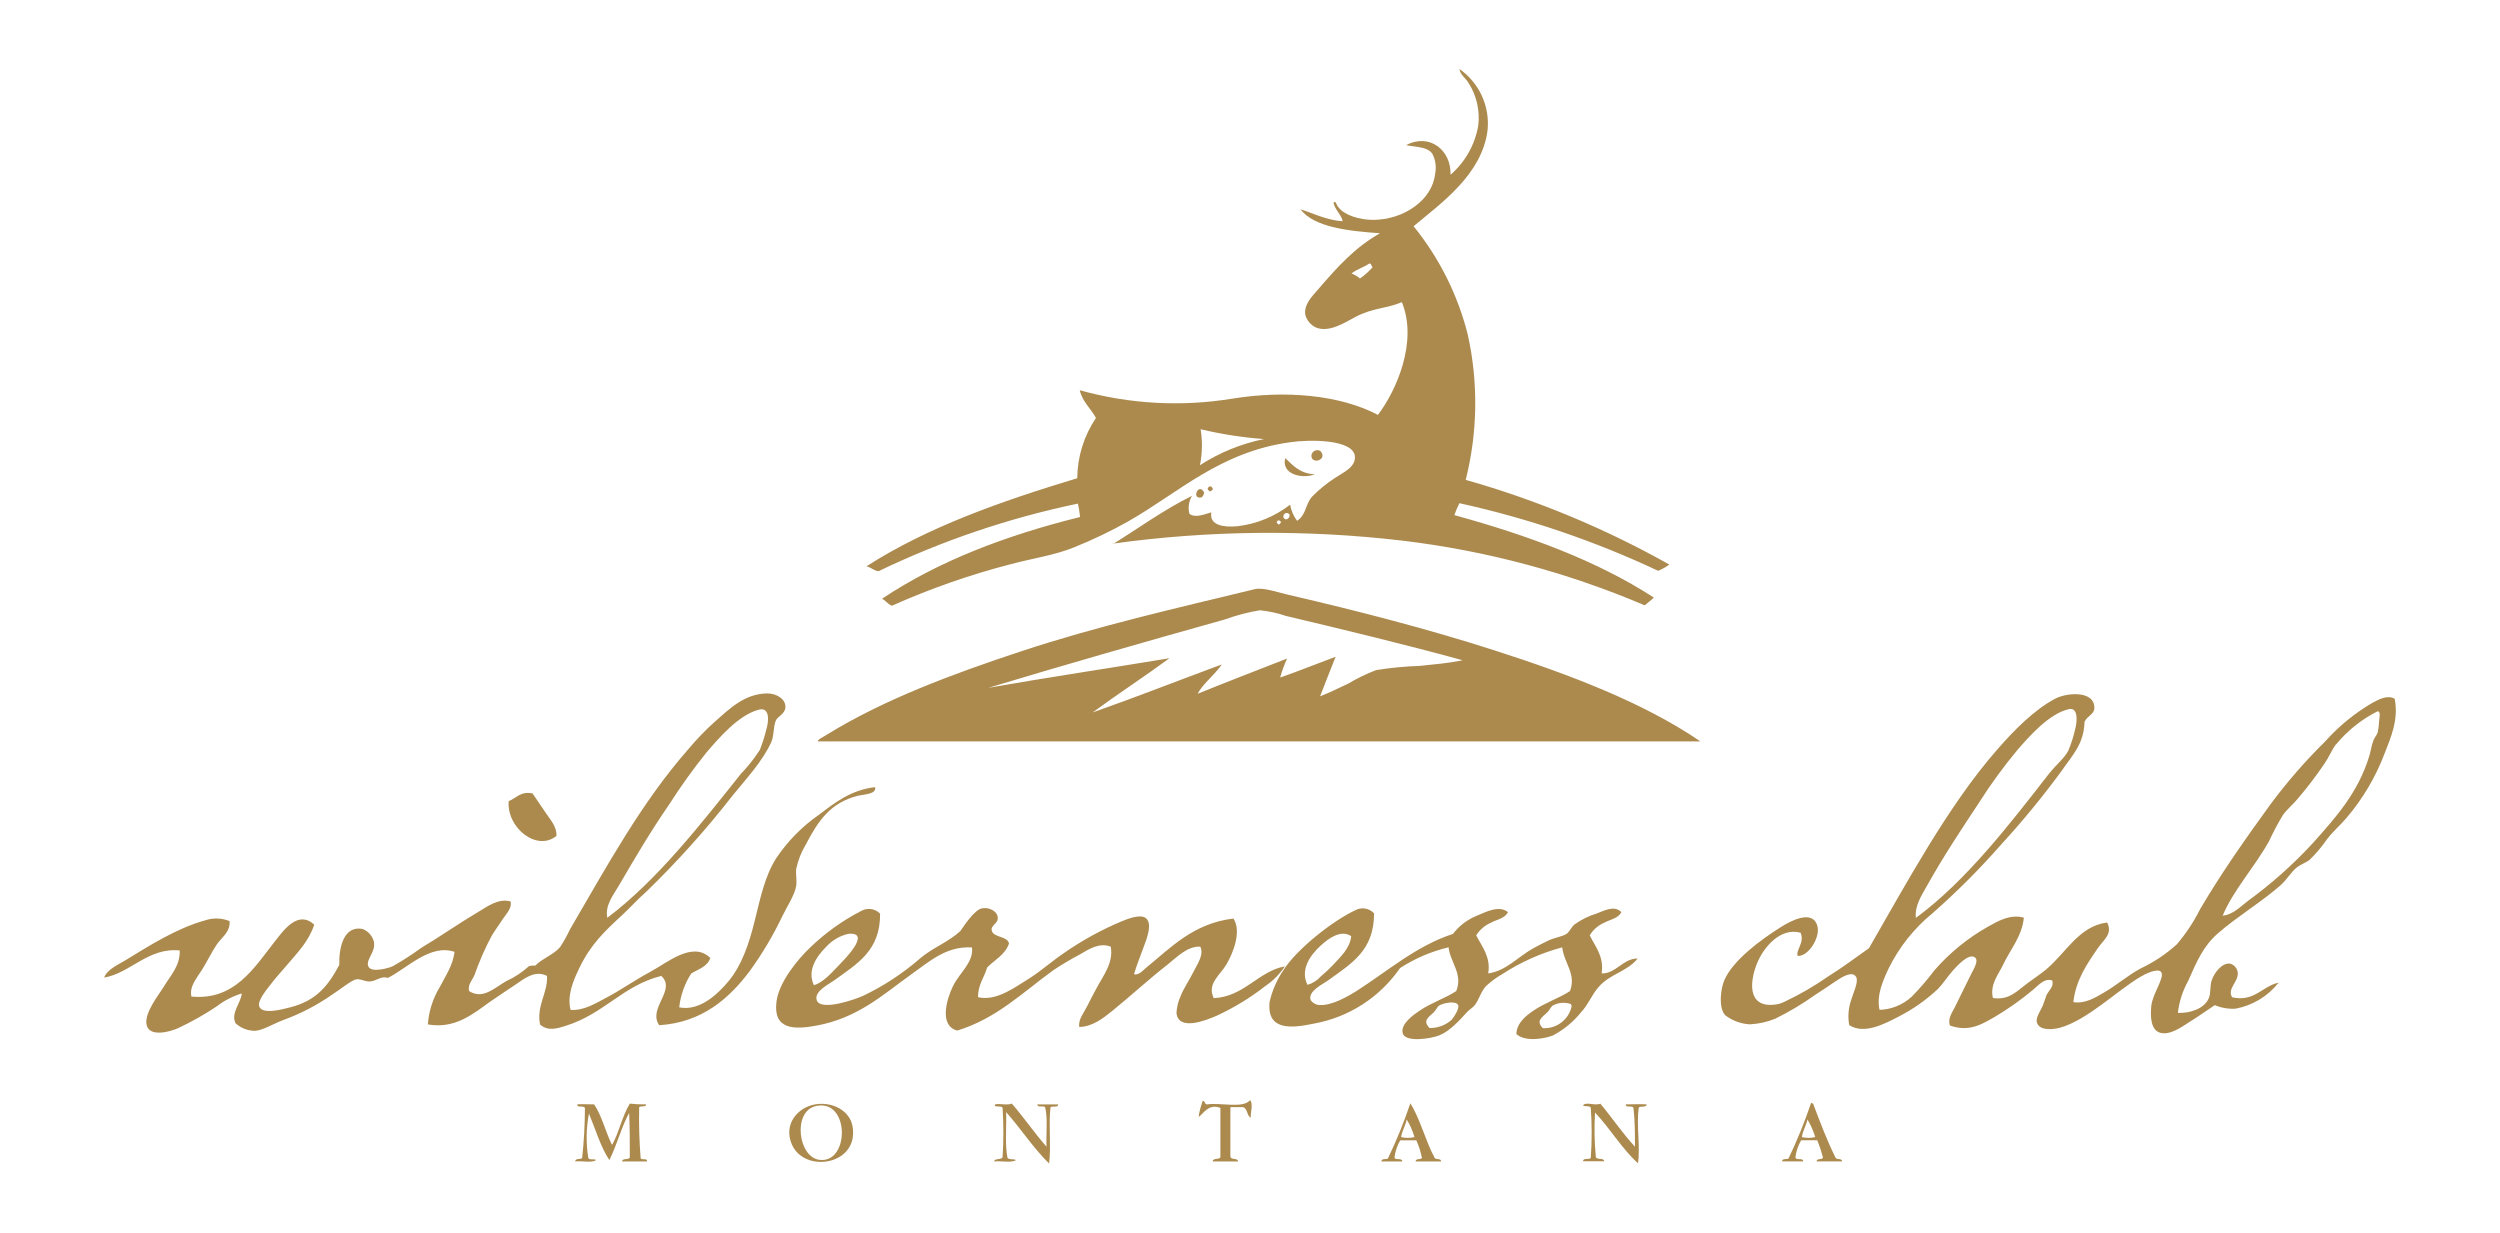 <?xml version="1.0" encoding="UTF-8" standalone="no"?>
<svg
   id="Layer_1"
   version="1.1"
   viewBox="0 0 864 425.99"
   sodipodi:docname="ef4863b3-00b2-4ed7-bebd-0c49bb103869.svgz"
   xmlns:inkscape="http://www.inkscape.org/namespaces/inkscape"
   xmlns:sodipodi="http://sodipodi.sourceforge.net/DTD/sodipodi-0.dtd"
   xmlns="http://www.w3.org/2000/svg"
   xmlns:svg="http://www.w3.org/2000/svg">
  <sodipodi:namedview
     id="namedview18"
     pagecolor="#ffffff"
     bordercolor="#000000"
     borderopacity="0.25"
     inkscape:showpageshadow="2"
     inkscape:pageopacity="0.0"
     inkscape:pagecheckerboard="0"
     inkscape:deskcolor="#d1d1d1" />
  <!-- Generator: Adobe Illustrator 29.8.2, SVG Export Plug-In . SVG Version: 2.1.1 Build 3)  -->
  <defs
     id="defs1">
    <style
       id="style1">
      .st0 {
        fill: #ac8a4e;
      }
    </style>
  </defs>
  <path
     class="st0"
     d="M432,380.21c1.22,1.25.12,4.27.26,6.09-1.41-.72-1.03-3.19-2.68-3.67h-4.36v17.04c.12,1.34,2.56.36,2.66,1.73h-8.77c0-1.29,2.23-.53,2.66-1.46v-17.04c-4.1-1.68-6.04,2.21-7.53,3.14.26-1.91.75-3.78,1.44-5.58.89,0,.58,1.22,1.49,1.22,4.79-.7,12.39,1.51,14.84-1.46"
     id="path1" />
  <path
     class="st0"
     d="M487.3,381.17c3.33,4.94,5.44,13.42,8.53,19.01.41.74,2.25,0,2.21,1.22h-8.8c0-1.2,1.8-.48,2.18-1.22-.41-2.1-1.06-4.14-1.94-6.09h-5.56c-1.05,1.8-1.71,3.79-1.97,5.85,0,1.27,2.71,0,2.66,1.46h-7.19c0-1.1,1.46-.67,2.21-.96,3-6.22,5.6-12.63,7.79-19.17M484.2,392.98c1.52.36,3.1.36,4.63,0-.6-2.15-1.5-4.2-2.68-6.09-.43,2.23-1.56,3.79-1.94,6.09"
     id="path2" />
  <path
     class="st0"
     d="M625.88,381.17c.38,0,.41.24.74.26,2.4,6.4,4.79,12.77,7.79,18.74.41.74,2.25,0,2.18,1.22h-8.77c0-1.29,2.11-.34,2.18-1.46-.52-1.99-1.17-3.94-1.94-5.85h-5.58c-1.05,1.79-1.72,3.78-1.97,5.85,0,1.27,2.73,0,2.68,1.46h-7.31c0-1.1,1.44-.67,2.21-.96,2.98-6.23,5.58-12.63,7.79-19.17M622.71,392.98c1.52.36,3.1.36,4.63,0-.63-2.13-1.54-4.18-2.68-6.09-.46,2.21-1.61,3.76-1.94,6.09"
     id="path3" />
  <path
     class="st0"
     d="M211.61,395.55c2.4-4.36,3.48-9.97,6.06-14.14,1.87.21,3.75.3,5.63.26,0,1.08-1.87.41-2.4.96-.13,5.86.04,11.72.5,17.57.17.91,2.4-.14,2.18,1.2h-8.56c0-1.34,2.4-.34,2.64-1.46,0-5.3,0-10.31-.22-15.34-2.73,4.99-4.24,11.19-6.85,16.32-3.07-4.63-4.79-10.71-7.05-16.08-.97,5.07-1.04,10.27-.22,15.36.24.84,2.09.14,2.66.72-1.46,1.08-4.79.19-7.19.48,0-1.25,1.89-.55,2.4-1.2.62-5.67.94-11.36.96-17.07,0-1.39-2.78,0-2.66-1.46,1.15-.14,4.79,0,5.85,0,2.66,3.98,3.93,9.4,6.09,13.88"
     id="path4" />
  <path
     class="st0"
     d="M281.74,381.67c6.09-1.03,11.98,2.28,12.89,7.55,2.4,13.35-16.49,16.49-20.95,6.33-3.04-6.97,1.99-12.87,8.05-13.88M283.18,400.84c10.64,1.37,10.52-21.57-1.44-18.53-7.81,2.01-5.92,17.57,1.44,18.53"
     id="path5" />
  <path
     class="st0"
     d="M349.69,381.41c4.17,4.79,7.77,10.09,11.98,14.88-.17-4.51.48-9.9-.48-13.66-.58-.6-2.73.29-2.66-.96h7.19c0,1.22-1.89.5-2.66.96-.72,5.94.24,13.57-.48,19.49-5.51-5.39-9.71-11.98-14.86-17.78.17,5.25-.46,11.36.48,15.84.53.7,2.16.26,2.92.74-1.61,1.08-5.15.19-7.55.48.22-1.22,2.4-.43,2.92-1.46.37-5.68.37-11.38,0-17.07-.34-.77-2.06-.22-2.68-.72,0-.26,0-.46.24-.48,1.2-.38,4.1.41,5.61-.26"
     id="path6" />
  <path
     class="st0"
     d="M553.06,381.41c4.03,4.79,7.65,10.23,11.98,14.88,0-4.58,0-9.04-.5-13.16,0-1.41-2.78,0-2.68-1.46,1.65,0,5.44-.14,7.19,0,0,1.32-2.4.34-2.71,1.2-.86,6.14.6,13.18-.24,19.17-5.66-5.13-9.59-11.98-14.86-17.54-.31,5.03-.22,10.08.26,15.1,0,1.51,2.8.31,2.92,1.73h-7.31c0-1.34,2.25-.36,2.66-1.22.42-5.76.42-11.54,0-17.3-.36-.77-1.97-.29-2.66-.72.72-1.56,4.39.29,6.09-.74"
     id="path7" />
  <path
     class="st0"
     d="M456.35,155.89c2.64,3-2.97,4.79-3.14,1.7.03-1.14.98-2.04,2.11-2.01.36,0,.72.11,1.02.3"
     id="path8" />
  <path
     class="st0"
     d="M444.18,158.33c2.71,2.56,5.13,5.39,10.26,5.58-4.48,1.75-11.72,0-10.26-5.58"
     id="path9" />
  <path
     class="st0"
     d="M418.12,168.07c.62,0,.74.36.98.74s-.36.74-.72.96-.79-.38-.98-.72.36-.77.72-.98"
     id="path10" />
  <path
     class="st0"
     d="M416.18,170.27c-.26.91-.6,1.63-1.22,1.68-3.28.43-.62-5.39,1.22-1.68"
     id="path11" />
  <path
     class="st0"
     d="M197.23,349.02c4.58.34,8.87-2.4,12.66-4.41,4.39-2.28,9.76-6.04,14.86-8.75,5.8-3.09,14.62-10.79,20.73-4.79-.98,3.02-4.12,3.86-6.59,5.37-2.28,3.52-3.7,7.53-4.15,11.7,7.19,1.44,13.49-4.79,17.04-9.04,4.51-5.39,7.05-12.82,9.01-20.71,1.97-7.89,3.52-15.68,7.55-21.91,3.92-5.81,8.87-10.85,14.62-14.86,5.32-4,10.88-8.58,19.49-9.59.41,2.4-3.21,2.4-5.85,2.95-9.59,2.4-13.78,8.6-18.05,16.78-1.6,2.63-2.74,5.52-3.38,8.53-.22,1.73.29,3.98,0,5.85-.5,3.12-3.19,7.19-4.79,10.47-3.2,6.73-7.02,13.15-11.41,19.17-6.93,9.16-16.27,17.62-31.16,18.53-4.05-5.92,6.06-12.13.72-17.04-13.33,3.36-19.77,13.16-33.1,17.28-2.66.81-6.04,2.01-8.8-.5-1.29-6.62,2.83-11.12,2.4-16.78-4.15-2.13-7.96,1.03-10.74,2.92-2.78,1.89-6.16,4.07-8.99,6.06-5.8,4.12-11.98,9.44-21.43,7.79.32-4.57,1.74-9,4.12-12.92,1.94-3.83,4.48-7.33,5.11-12.15-8.51-2.95-16.78,6.02-23.13,9.01-2.18-.84-3.76,1.03-6.09,1.22-1.65.12-3.21-1.01-4.79-.74-1.58.26-5.46,3.45-8.05,5.11-5.34,3.75-11.15,6.78-17.28,9.01-3.28,1.22-6.9,3.5-9.59,3.67-2.53.01-4.96-.94-6.81-2.66-1.65-3.6,1.97-7.05,2.18-10.26-3.08.95-5.97,2.43-8.53,4.39-4.26,2.85-8.73,5.39-13.37,7.57-3,1.37-9.92,3.16-10.95-.98-1.03-4.15,4.31-10.64,5.82-13.18,2.56-4.22,5.73-7.31,5.61-12.66-10.95-1.1-17.09,7.89-26.13,9.37,1.1-2.92,4.94-4.46,7.55-6.09,7.81-4.79,17.57-10.98,27.28-13.66,2.78-.95,5.81-.87,8.53.24.29,3.76-2.71,5.56-4.41,8.05-1.7,2.49-3.36,5.94-5.11,8.75-1.75,2.8-4.48,5.78-3.67,9.28,14.86,1.41,21.57-9.8,28.76-18.98,3.14-3.98,8.03-11.03,13.69-5.87-2.01,5.9-5.61,9.44-9.59,14.14-1.53,1.85-3.4,3.76-5.34,6.33-1.2,1.53-4.6,5.58-4.15,7.57.77,3.36,8.58,1.08,10.95.48,8.82-2.28,12.92-7.36,16.78-14.62-.17-5.87,1.46-13.66,8.03-12.42,1.94.74,3.4,2.37,3.91,4.39.79,3.62-2.83,6.02-1.94,8.48.89,2.47,7.19.65,8.51,0,3.37-1.91,6.63-4.01,9.76-6.3,6.74-4.03,12.85-8.36,19.73-12.44,3.19-1.89,6.95-4.79,11.19-3.64.58,2.4-1.58,4.36-2.68,6.09-1.1,1.73-2.71,3.88-3.88,5.85-2.29,4.31-4.25,8.79-5.87,13.4-.72,1.82-2.4,3.28-1.94,5.61,4.79,3.14,8.87-1.15,12.92-3.43,2.85-1.29,5.48-3.02,7.79-5.13.72-.21,1.48-.28,2.23-.22,2.25-2.4,6.18-3.67,8.51-6.33,1.28-1.94,2.42-3.98,3.4-6.09,12.61-21.57,24.69-43.86,40.91-62.32,2.85-3.41,5.94-6.62,9.25-9.59,4.79-4.15,9.99-9.59,18.02-9.73,3.4,0,6.47,2.04,6.33,4.79-.12,2.4-2.78,3.07-3.4,4.79-.84,2.4-.5,4.91-1.46,7.19-3.04,6.71-8.8,12.87-13.4,18.53-9.18,11.8-19.19,22.94-29.94,33.34-2.73,2.4-5.37,5.3-8.05,7.81-6.28,5.82-11.05,10.21-15.1,18.72-1.97,4.12-4.15,9.2-2.92,14.14M256.51,266.96c2.26-2.41,4.29-5.02,6.09-7.79.88-2.23,1.61-4.51,2.18-6.83,1.05-3.33,1.27-8.15-2.66-7.05-6.97,1.92-13.64,9.73-18.02,14.84-4.58,5.7-8.84,11.64-12.78,17.81-6.62,9.59-11.82,18.5-17.52,28.26-1.89,3.21-4.79,6.76-3.91,10.98,17.26-12.94,32.5-32.62,46.52-50.19"
     id="path12" />
  <path
     class="st0"
     d="M649.27,349.02c4.26-.07,8.34-1.71,11.46-4.6,2.78-2.84,5.38-5.86,7.77-9.04,5.26-6.05,11.52-11.16,18.5-15.1,3.36-1.87,7.69-4.48,12.44-3.14-.67,6.62-4.63,10.81-7.31,16.54-1.49,3.16-4.48,6.52-3.38,11.22,5.54.89,8.32-2.4,11.98-5.13,2.09-1.56,4.43-3.09,6.3-4.63,6.93-5.73,11.43-15.12,21.21-16.32,2.04,3.93-1.41,6.18-3.16,8.77-3.72,5.42-7.67,11.03-8.53,18.74,4.05.65,7.55-1.53,10.71-3.38,4.17-2.4,8.15-5.92,12.68-8.32,4.52-2.14,8.69-4.93,12.39-8.29,3.16-3.72,5.87-7.81,8.05-12.18,7.33-12.46,16.08-24.9,24.35-36.26,5.69-7.66,11.96-14.88,18.77-21.57,4.82-5.42,10.48-10.03,16.78-13.64,2.04-1.05,4.79-2.56,7.31-1.22,1.46,7.19-1.34,13.42-3.4,18.74-3.11,8.28-7.64,15.94-13.4,22.65-2.04,2.4-4.53,4.48-6.59,7.19-1.78,2.6-3.82,5.01-6.09,7.19-1.13.86-2.85,1.46-4.15,2.4-2.01,1.53-3.72,4.48-5.85,6.35-6.47,5.7-15.2,10.95-21.57,16.56-4.94,4.24-7.31,9.59-10.23,16.3-1.94,3.45-3.18,7.26-3.64,11.19,4.07.22,9.16-1.39,10.69-5.08.74-1.75.34-4.07.98-6.11.98-2.88,3.69-6.18,6.35-5.82,1.47.38,2.55,1.65,2.68,3.16.29,3.07-3.79,5.58-1.94,8.48,7.74,1.7,10.38-3.86,16.06-5.08-3.7,4.72-8.99,7.92-14.88,9.01-2.46.15-4.92-.27-7.19-1.22-3.12,2.04-5.49,3.83-8.8,5.85-2.4,1.53-6.76,4.79-10.21,3.64-3.02-.98-3.33-5.34-2.92-9.25.46-4.34,4.79-9.9,3.38-11.7-1.15-1.41-5.25.53-7.19,1.7-8.1,4.79-18.36,14.98-27.78,17.57-2.4.62-6.16.96-7.55-.98-1.39-1.94.5-4.05,1.7-6.83.41-.96.84-2.56,1.2-3.43.84-1.75,2.73-3.02,1.97-5.11-2.71-.96-4.96,1.94-6.81,3.4-4.13,3.45-8.53,6.55-13.16,9.28-4.22,2.4-8.7,5.27-15.36,2.9-.84-2.4.81-4.51,1.7-6.33,1.92-3.83,3.43-7.05,5.63-11.43.77-1.58,2.9-4.79,1.2-5.85-2.11-1.37-6.02,3-7.31,4.39-1.89,2.11-3.62,4.79-5.34,6.57-4.07,3.82-8.66,7.05-13.64,9.59-4.99,2.59-11.98,6.23-17.04,2.92-.53-2.94-.29-5.98.72-8.8.53-1.94,2.59-6.18,1.7-7.79-1.34-2.4-4.99,0-7.55,1.73-2.56,1.73-4.53,3.07-6.57,4.36-4.39,3.14-9.03,5.91-13.88,8.29-2.79,1.14-5.76,1.8-8.77,1.94-3.1-.16-6.08-1.27-8.53-3.16-2.4-2.68-1.53-9.23-.24-12.18,3.02-6.88,12.58-13.93,19.49-18.26,3.16-2.01,11.1-6.38,12.66-.26.98,3.81-3.09,10.43-6.83,10.23-.81-1.97,2.52-4.6.98-8.03-7.02-1.94-12.89,5.15-15.1,10.74-2.85,7.19-2.92,16.01,7.57,13.88.67-.2,1.32-.44,1.94-.74,5.27-2.49,10.32-5.41,15.1-8.75,5.15-3.19,9.87-6.81,14.12-9.76,12.49-21.57,27.28-49.25,44.34-68.67,5.92-6.78,12.68-13.64,19.94-17.54,3.98-2.13,13.66-3.02,13.64,3.16,0,2.21-2.4,2.64-3.4,4.79-.22,7.77-4.24,11.55-7.79,16.78-6.58,8.99-13.65,17.61-21.19,25.81-7.36,8.38-15.25,16.27-23.63,23.63-6.32,5.18-11.46,11.65-15.08,18.98-1.97,4.22-4.27,9.25-3.16,14.38M708.47,267.01c2.06-2.66,5.03-5.01,6.33-7.57,1.02-2.43,1.83-4.95,2.4-7.53.65-2.4,1.13-7.57-2.21-6.83-6.78,1.53-13.66,9.37-17.78,14.12-4.77,5.73-9.17,11.75-13.16,18.05-6.57,9.95-12.42,18.74-18.02,28.76-1.85,3.33-4.36,6.95-3.91,11.22,17.47-12.85,32.55-32.55,46.28-50.19M807.29,257.27c-1.46,1.94-2.4,4.41-3.91,6.59-2.86,4.22-5.94,8.28-9.25,12.15-1.58,1.92-3.67,3.62-5.13,5.63-1.76,2.92-3.36,5.92-4.79,9.01-4.99,9.01-12.42,17.02-16.06,25.81,3.57-.36,6.14-3.14,8.77-5.13,8.11-5.91,15.61-12.59,22.41-19.97,8.01-8.94,15.58-17.4,19.46-29.96.55-1.77.77-3.76,1.49-5.58.34-.91,1.15-1.73,1.46-2.71.26-1.29.42-2.59.48-3.91,0-1.01.72-3.16-.48-3.4-5.54,2.77-10.44,6.68-14.38,11.46"
     id="path13" />
  <path
     class="st0"
     d="M184.07,274.24c1.63,2.4,3.09,4.51,4.65,6.85,1.56,2.35,3.62,4.39,3.62,7.77-6.74,5.58-17.26-2.73-16.54-11.98,2.8-1.13,4.07-3.48,8.27-2.68"
     id="path14" />
  <path
     class="st0"
     d="M304.16,315.66c.14,12.92-7.89,17.35-15.82,23.13-1.85,1.34-7.02,3.79-6.09,6.83,1.2,4,13.28-.19,16.03-1.46,7.22-3.45,13.94-7.88,19.97-13.16,4.36-3.62,9.59-5.46,13.66-9.25,1.2-1.75,4.79-7.19,7.31-7.79,2.52-.6,5.49.93,5.61,3.19.12,2.25-2.85,2.66-1.97,4.79.89,2.13,5.32,1.56,5.85,4.15-1.34,3.91-4.96,5.61-7.55,8.27-1.01,3.5-3.16,5.9-3.16,10.26,6.47,1.56,13.18-3.74,17.81-6.54,3.83-2.4,8.13-6.21,11.98-8.77,6.25-4.35,12.94-8.02,19.97-10.95,2.16-.89,6.16-2.4,8.05-1.2,2.78,1.8.34,7.67-.5,9.95-1.34,3.72-2.4,6.16-3.4,9.59,1.7.41,3.07-1.32,4.15-2.21,8.41-6.83,16.3-15.39,30.2-17.04,2.9,4.27,0,11.77-2.4,15.84-2.13,3.67-6.83,6.66-4.39,11.67,10.45-.46,15.56-9.4,24.59-10.98-1.81,2.69-4.12,5.01-6.81,6.83-5.18,4.05-10.81,7.48-16.78,10.23-3.76,1.65-13.23,5.39-13.88-.96.1-2.02.58-4.01,1.44-5.85.98-2.54,3-5.49,4.39-8.29,1.39-2.8,3.76-5.99,2.4-8.77-4.51-.26-8.2,3.76-11.22,6.11-6.54,5.11-12.63,10.74-19.17,16.06-3.16,2.54-6.88,5.51-11.46,5.58-.34-2.68,1.56-4.79,2.68-7.05s2.25-4.39,3.43-6.57c2.21-4.15,5.8-8.58,4.79-14.14-4.07-1.53-7.67.96-10.69,2.71-3.09,1.63-6.1,3.41-9.01,5.34-10.52,7.55-19.65,16.78-33.36,20.95-6.26-1.63-3.76-10.64-1.46-15.36,2.3-4.72,7.19-8.2,6.57-13.37-9.08-.53-14.88,5.03-21.57,9.73-9.37,6.74-18,14.67-32.12,17.28-7.79,1.46-15.12,1.44-13.88-8.27.81-6.62,7.19-14.5,11.67-18.74,5.26-5.08,11.25-9.35,17.76-12.68,2.1-1.12,4.69-.72,6.35.98M290.06,333.44c.96-1.03,11.62-11.46,3.16-10.71-2.91.65-5.55,2.17-7.57,4.36-3.79,3.74-6.69,8.51-4.36,13.4,3.28-1.01,5.87-4.07,8.77-7.05"
     id="path15" />
  <path
     class="st0"
     d="M474.88,315.66c0,12.92-7.86,17.33-15.84,23.13-1.85,1.37-7.07,3.69-6.09,6.83.66.99,1.74,1.62,2.92,1.7,4.36.38,10.09-3.07,12.89-4.79,10.74-6.88,20.9-15.75,33.36-19.75,2.15-2.82,5.02-5.01,8.32-6.33,3.04-1.25,7.67-3.72,10.71-1.22-1.01,2.18-3.83,2.54-5.85,3.64-2.11.92-3.89,2.45-5.13,4.39,2.04,3.93,5.13,7.62,4.15,13.16,6.11-.86,9.99-5.49,15.34-8.56,1.75-.98,3.72-1.97,5.61-2.88,1.89-.91,4.46-1.2,6.09-2.21.96-.62,1.77-2.4,2.66-3.19,2.37-1.72,5.01-3.03,7.81-3.88,2.4-.86,6.02-3,8.51-.48-1.03,2.16-3.81,2.54-5.85,3.64-2.11.9-3.89,2.43-5.08,4.39,1.87,3.88,4.99,7.19,4.12,13.16,4.79.22,7.57-5.3,12.44-5.13-3.5,4.43-9.59,5.32-13.42,9.76-2.4,2.64-3.55,6.04-6.09,8.75-2.66,3.32-5.98,6.06-9.73,8.05-2.73,1.1-9.59,2.4-12.68-.48.14-3.88,3.4-6.35,5.85-8.05,3.83-2.64,8.82-4.29,12.68-6.78,2.28-5.92-2.11-9.8-2.68-15.12-7.35,1.97-14.34,5.1-20.71,9.25-2.02,1.15-3.9,2.54-5.61,4.12-1.82,1.97-2.28,4.41-3.88,6.59-.6.77-1.77,1.46-2.68,2.4-2.4,2.66-5.99,6.64-9.59,8.05-2.88,1.17-11.79,2.56-12.66-.74-.86-3.31,4.07-6.57,5.85-7.79,4.05-2.76,8.92-4.29,12.66-6.78,2.4-5.9-2.09-9.92-2.66-15.12-5.96,1.42-11.64,3.85-16.78,7.19-6.96,10.08-17.64,16.98-29.7,19.17-7.81,1.65-16.44,2.56-15.36-7.55.91-3.91,2.54-7.63,4.79-10.95,4.48-7.05,16.78-16.92,24.85-20.68,2.09-1.13,4.67-.74,6.33.96M456.5,326.73c-3.91,3.55-7.19,8.53-4.63,13.64,1.79-.53,3.39-1.55,4.63-2.95,1.45-1.22,2.84-2.51,4.15-3.88,2.4-2.68,5.87-5.63,6.33-9.99-3.5-2.4-7.84.74-10.47,3.19M501.8,352.28c.7-.74,2.54-3.69,2.18-4.79-.55-1.77-4.99-.93-6.57,0-.67.41-1.22,1.77-1.94,2.4-2.13,1.97-3.72,2.88-1.46,5.39,2.88.07,5.68-.98,7.79-2.95M536.62,347.54c-.67.41-1.2,1.77-1.94,2.4-2.01,1.85-3.86,2.95-1.49,5.39,4.83.3,9.13-3.05,10.02-7.81-.19,0-.31-.22-.26-.5-2.08-.74-4.39-.56-6.33.5"
     id="path16" />
  <path
     class="st0"
     d="M412.04,171.23c-1.17,1.89-1.53,4.17-.98,6.33,2.06,1.65,5.54,0,7.57-.48-.77,4.65,4.55,5.18,9.01,4.79,6.64-.78,12.94-3.35,18.22-7.45.36,2.02,1.18,3.93,2.4,5.58,3.19-2.09,2.8-5.54,5.13-8.29,2.43-2.49,5.13-4.69,8.05-6.57,2.73-1.85,7.19-3.69,6.81-7.53-.74-5.82-15.68-5.75-22.17-4.79-24.3,3.24-38.8,17.47-56.01,27.28-6.04,3.41-12.3,6.42-18.74,9.01-6.93,2.83-14.21,3.79-21.93,5.85-14.09,3.64-27.86,8.45-41.15,14.38-1.44-.5-2.11-1.8-3.43-2.4,19.32-12.92,42.62-21.86,68.45-28.26-.15-1.56-.4-3.1-.74-4.63-23.84,4.97-46.99,12.81-68.93,23.37-1.7-.22-2.54-1.34-4.15-1.7,20.97-13.47,46.38-22.46,72.84-30.44.07-7.43,2.32-14.67,6.47-20.83-1.77-3.31-4.63-5.49-5.61-9.59,17.15,4.8,35.15,5.8,52.73,2.92,18.12-2.95,37.01-1.39,50.33,5.61,6.35-8.36,13.88-25.31,8.27-38.97-4.79,2.16-10.11,1.94-16.06,5.13-3.83,2.04-9.13,5.49-13.64,3.64-1.8-.86-3.14-2.46-3.67-4.39-.58-3.64,2.56-6.62,4.63-9.01,6.42-7.48,12.63-14.38,21.19-19.17-11-.77-22.79-2.09-27.49-8.27,4.05,1.2,8.89,3.74,14.57,4.12-.22-1.92-2.56-3.88-3.16-6.33.72-1.27,1.13,1.08,1.7,1.46,1.97,2.73,7.19,4.39,11.98,4.39,10.5,0,20.42-6.76,21.43-15.82.52-2.39.18-4.88-.96-7.05-1.7-2.4-5.27-2.21-9.04-2.95,8.03-4.29,15.63,1.7,15.34,10.23,5.08-4.39,8.47-10.42,9.59-17.04.61-5.15-.58-10.35-3.38-14.72-.98-1.65-2.9-2.85-3.14-4.79,6.86,4.76,10.59,12.88,9.73,21.19-1.94,15.32-16.06,25.19-25.57,33.15,8.91,10.98,15.3,23.77,18.74,37.49,3.67,16.55,3.42,33.73-.72,50.17,24.53,6.95,48.15,16.77,70.37,29.27-1.19.87-2.49,1.6-3.86,2.16-21.95-10.33-45-18.16-68.69-23.37-.68,1.33-1.26,2.71-1.73,4.12,25.48,7.02,49.25,15.72,68.93,28.5-.96.98-2.16,1.77-3.16,2.68-26.72-11.39-54.93-18.92-83.77-22.36-33.19-3.9-66.74-3.56-99.85,1.01-.24,0-.26,0-.26.24,8.56-5.27,17.71-11.98,27.52-16.78M473.18,91.1c-1.87,1.32-4.36,1.97-6.09,3.4,1.05.44,2.03,1.02,2.92,1.73,1.62-1.11,3.09-2.43,4.39-3.91-.6-.22-.26-1.37-1.22-1.22M414.7,160.78c6.75-4.37,14.27-7.43,22.15-9.04-7.38-.54-14.71-1.68-21.91-3.4.67,4.13.59,8.34-.24,12.44M444.42,179.52c.8-.11,1.36-.84,1.26-1.64,0-.02,0-.04,0-.06-1.49-1.7-3.28,1.1-1.25,1.7M441.25,180.74c.26,0,.36.26.48.48.67.17.48-.48.96-.48,0-1.2-1.51-1.2-1.44,0"
     id="path17" />
  <path
     class="st0"
     d="M587.41,256.22h-304.68c-.6-.38,2.13-1.77,3.16-2.4,19.41-11.98,43.14-20.85,67.11-28.76,25.98-8.6,53.38-14.84,80.58-21.43,2.95-.72,7.72,1.01,11.7,1.94,24.47,5.66,48.8,11.98,71.11,19.17,26.63,8.53,51.7,18.19,71.14,31.4M422.15,229.78c-2.4,3.52-6.54,6.62-8.25,9.99,10.23-4.15,20.59-8.15,30.92-12.18-.97,2.12-1.77,4.32-2.4,6.57,6.47-2.25,12.7-4.79,19.17-7.19-1.77,4.53-3.62,9.08-5.37,13.66,3.14-1.17,6.3-2.78,9.76-4.39,3.06-1.82,6.26-3.38,9.59-4.65,5-.81,10.04-1.3,15.1-1.46,4.99-.53,9.87-.93,14.86-1.94-19.61-5.39-40.99-10.55-61.17-15.34-2.9-1-5.91-1.65-8.96-1.94-4.08.67-8.1,1.72-11.98,3.14-27.64,7.74-55.85,15.82-81.85,23.66,20.66-3.64,41.8-6.78,62.6-10.23-8.7,6.4-17.86,12.34-26.56,18.74,15.08-5.3,29.7-11.07,44.56-16.56"
     id="path18" />
</svg>
